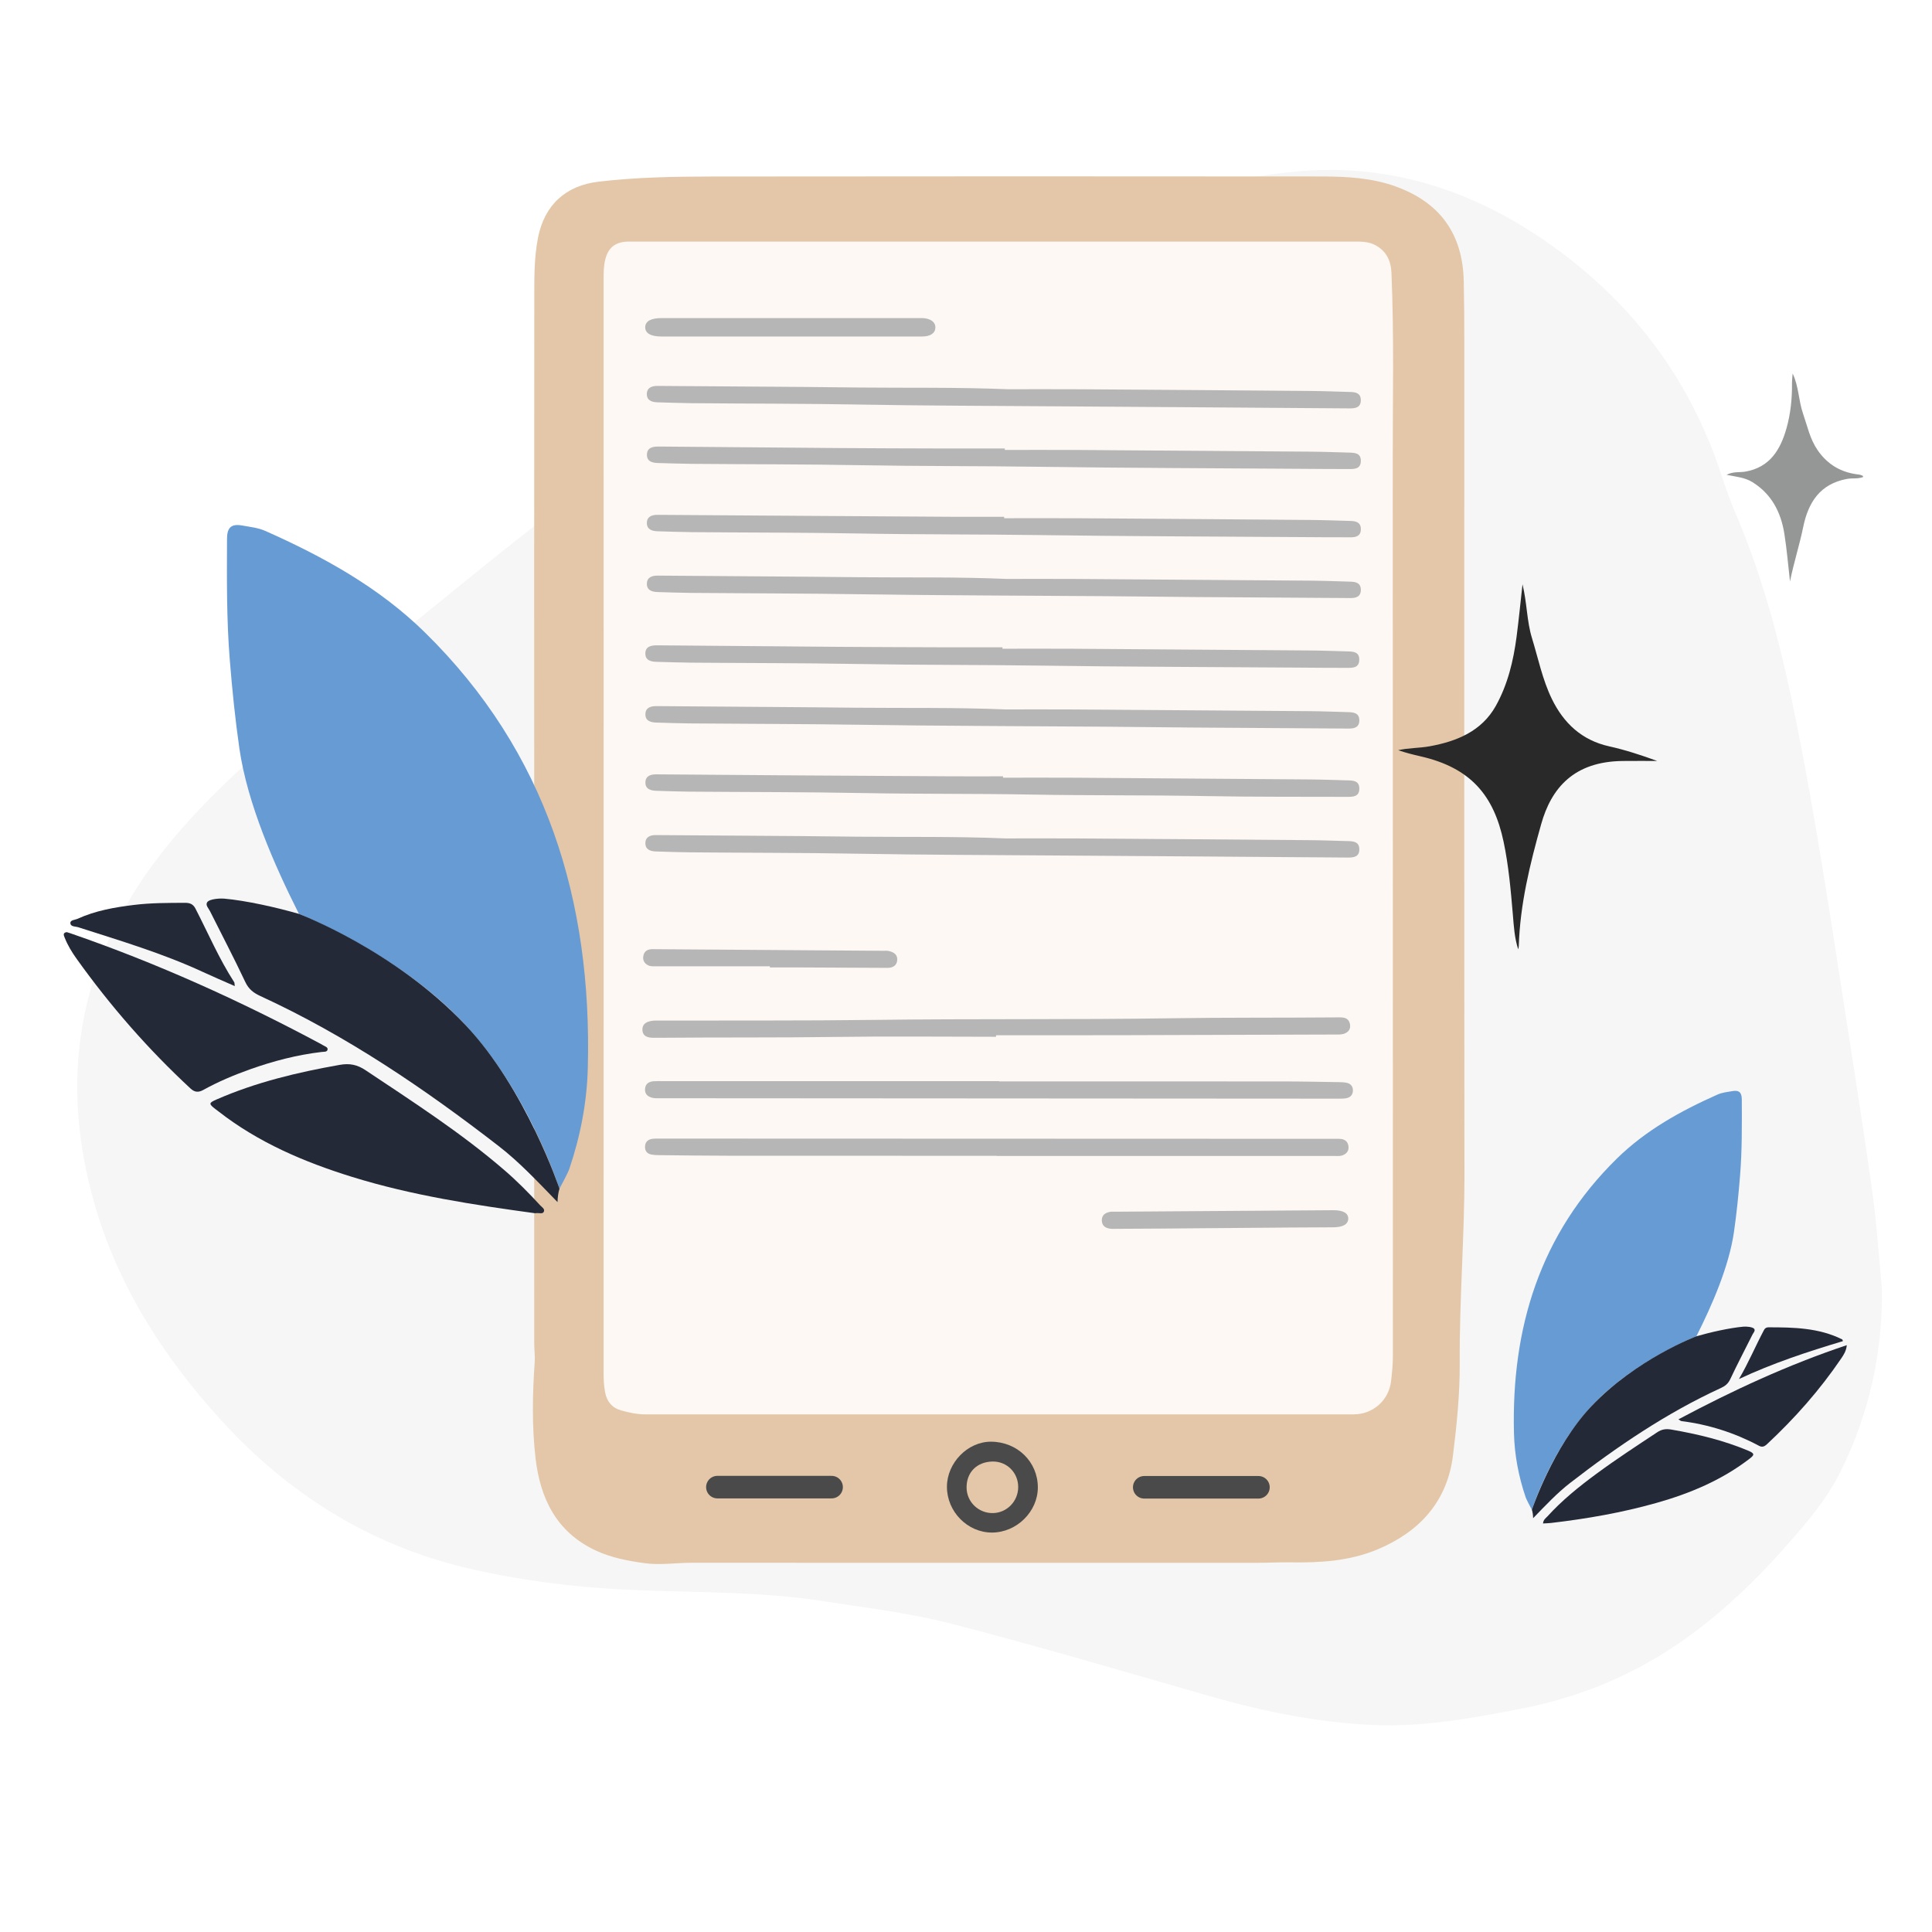 <?xml version="1.0" encoding="UTF-8"?> <!-- Generator: Adobe Illustrator 25.0.1, SVG Export Plug-In . SVG Version: 6.00 Build 0) --> <svg xmlns="http://www.w3.org/2000/svg" xmlns:xlink="http://www.w3.org/1999/xlink" x="0px" y="0px" viewBox="0 0 600 600" style="enable-background:new 0 0 600 600;" xml:space="preserve"> <style type="text/css"> .st0{fill:#F5F5F5;} .st1{fill:#B6B6B7;} .st2{fill:#B7B7B8;} .st3{fill:#DB9273;} .st4{fill:#DA9071;} .st5{fill:#91B7E3;} .st6{fill:#D7654B;} .st7{fill:#2D323F;} .st8{fill:#2A2E3B;} .st9{fill:#F8BA91;} .st10{fill:#F8B991;} .st11{fill:#F3D6B8;} .st12{fill:#BA492F;} .st13{fill:#D66349;} .st14{fill:#F07D64;} .st15{fill:#252937;} .st16{fill:#282D3B;} .st17{fill:#D08CFE;} .st18{fill:#EF8168;} .st19{fill:#FEFEFE;} .st20{fill:#F1F1F1;} .st21{fill:#7D3DAE;} .st22{fill:#F8B992;} .st23{fill:#7D3EAC;} .st24{fill:#50286F;} .st25{fill:#E2E2E3;} .st26{fill:#90B7E3;} .st27{fill:#709DCF;} .st28{fill:#F08066;} .st29{fill:#2E3647;} .st30{fill:#679AD4;} .st31{fill:#FEB702;} .st32{fill:#2D313E;} .st33{fill:#FEC63A;} .st34{fill:#282D3A;} .st35{fill:#FED776;} .st36{fill:#FEC83F;} .st37{fill:#FCAD14;} .st38{fill:#2C313E;} .st39{fill:#76A1D1;} .st40{fill:#FEC941;} .st41{fill:#4B84B7;} .st42{fill:#F6F6F6;} .st43{fill:#B7B7B7;} .st44{fill:#FFFFFF;} .st45{fill:#242937;} .st46{fill:#292929;} .st47{fill:#FFC739;} .st48{fill:#959696;} .st49{fill:#709DD0;} .st50{fill:#2A2F3D;} .st51{fill:#CC5137;} .st52{fill:#91B8E4;} .st53{fill:none;} .st54{fill:#D1E0F1;} .st55{fill:#74200D;} .st56{fill:#E3C7A8;} .st57{fill:#FDF8F3;} .st58{fill:none;stroke:#4A4A4A;stroke-width:7;stroke-linecap:round;stroke-miterlimit:10;} .st59{fill:#4A4A4A;} .st60{fill:#679BD4;} .st61{fill:#909090;} .st62{fill:#C5C5C5;} .st63{fill:#C4C4C4;} .st64{fill:#8F8F8F;} .st65{fill:#BA4930;} .st66{fill:#2A2F3C;} .st67{fill:#FED775;} .st68{fill:#866E62;} .st69{fill:#C0A18C;} .st70{fill:#FFE4C7;} .st71{fill:#96BBE5;} .st72{fill:#FCC12B;} .st73{fill:#598FC5;} .st74{fill:#BA4A30;} .st75{fill:#291F34;} .st76{fill:#252A38;} .st77{fill:#BB4A31;} .st78{fill:#2D313F;} .st79{fill:#FEC944;} .st80{fill:#465161;} .st81{fill:#465161;stroke:#009245;stroke-width:0.75;stroke-linecap:round;stroke-linejoin:round;stroke-miterlimit:10;} .st82{fill:url(#SVGID_1_);} .st83{fill:none;stroke:#666666;stroke-width:0.25;stroke-linecap:round;stroke-miterlimit:10;} .st84{filter:url(#Adobe_OpacityMaskFilter);} .st85{mask:url(#SVGID_2_);} .st86{fill:#FDE2C5;} .st87{fill:#E2C6A7;} .st88{fill:#F3D7B8;} .st89{fill:#F3B504;} .st90{fill:#2F2F3A;} .st91{fill:#EBD9C4;} .st92{fill:#FDE3C6;} .st93{fill:#BB4D33;} .st94{fill:#292C39;} .st95{fill:#897F79;} .st96{fill:#663835;} .st97{fill:#FDE2C6;} .st98{fill:#5A8EC3;} .st99{fill:#2C2D39;} .st100{filter:url(#Adobe_OpacityMaskFilter_1_);} .st101{mask:url(#SVGID_3_);} .st102{fill:#F5F4F3;} .st103{fill:#FCE2C6;} .st104{fill:#5B8CBE;} .st105{fill:#F3B405;} .st106{fill:#B74C34;} .st107{fill:#343540;} .st108{fill:#2E323F;} .st109{fill:#282E3C;} .st110{fill:#9F341C;} .st111{fill:#E1C3A2;} .st112{fill:#F5B807;} .st113{fill:#922F19;} .st114{filter:url(#Adobe_OpacityMaskFilter_2_);} .st115{mask:url(#SVGID_4_);} .st116{fill:#7B7A78;} .st117{fill:#B4A999;} .st118{fill:#6A6A6A;} .st119{fill:#FEC9A8;} .st120{fill:#EEAB7E;} .st121{fill:#91B8E3;} .st122{fill:#2A2F3F;} .st123{fill:#FDB602;} .st124{fill:#6D6D6D;} .st125{fill:#848686;} .st126{fill:#EF7D63;} .st127{fill:#8A1902;} .st128{fill:#90B4DC;} .st129{fill:#B8482F;} .st130{fill:#484848;} .st131{fill:#FEC637;} .st132{fill:#5E91C4;} .st133{fill:#272D3B;} .st134{fill:#CBB6A2;} .st135{fill:#2887F4;} .st136{fill:url(#SVGID_5_);} .st137{fill:#F69421;} .st138{fill:#5290D6;} .st139{clip-path:url(#SVGID_7_);fill:#1A1413;} .st140{fill:#E61F4F;} .st141{fill:#00B1BB;} .st142{fill:#00B0BA;} .st143{fill:#00B3BE;} .st144{fill:#E6204F;} .st145{fill:#201F1D;} .st146{fill:#E05935;} .st147{fill:#036AFE;} .st148{fill:#282726;} .st149{fill:#F99D11;} .st150{fill:#01AEFE;} .st151{fill:#0769D6;} .st152{fill:#00C0FF;} .st153{fill:url(#SVGID_8_);} .st154{fill:url(#SVGID_9_);} .st155{fill:url(#SVGID_10_);} .st156{fill:url(#SVGID_11_);} .st157{fill:url(#SVGID_12_);} .st158{fill:url(#SVGID_13_);} .st159{fill:none;stroke:#4D4D4D;stroke-width:3;stroke-miterlimit:10;} .st160{fill:none;stroke:#4D4D4D;stroke-width:2.5;stroke-miterlimit:10;} .st161{fill:none;stroke:#4D4D4D;stroke-width:3;stroke-linecap:round;stroke-miterlimit:10;} .st162{fill:url(#SVGID_14_);} .st163{clip-path:url(#SVGID_16_);fill:#1A1413;} .st164{fill:#272C38;} .st165{fill:#598CC3;} .st166{fill:#BE4A2F;} .st167{fill:none;stroke:#F6F6F6;stroke-width:4;stroke-linecap:round;stroke-miterlimit:10;} .st168{fill:#FFB700;} .st169{fill:#7D3DAD;} .st170{fill:#A4A5AB;} .st171{fill:#CCCCCC;} .st172{fill:#F1D5B7;} .st173{fill:#E5C8A8;} .st174{fill:#2B2F3C;} .st175{fill:#A39383;} .st176{fill:#A59484;} .st177{fill:#F7B991;} .st178{fill:#F0AB7E;} .st179{fill:#2B313F;} .st180{fill:#E2894F;} .st181{fill:#575757;} .st182{fill:#518CC8;} .st183{fill:#E3C8AA;} .st184{fill:#5890CA;} .st185{fill:#F07E64;} .st186{fill:#F07F66;} .st187{fill:#EAC3A1;} .st188{fill:#D7644A;} .st189{fill:#689AD3;} .st190{fill:#292E3B;} .st191{fill:#FEC942;} .st192{fill:#EDD2B5;} .st193{fill:#95B9E2;} .st194{fill:#D4B799;} .st195{fill:#A19282;} .st196{fill:#A29384;} .st197{fill:#BEAA95;} .st198{fill:#A39587;} .st199{fill:#A49587;} .st200{fill:#F08067;} .st201{fill:#DED3CA;} .st202{fill:#F3E6D9;} .st203{fill:#F08168;} .st204{fill:#272C3A;} .st205{fill:#7D8088;} .st206{fill:#6B6B6B;} .st207{fill:#E6E6E6;} .st208{fill:#4B4B4B;} .st209{fill:#F07F65;} .st210{fill:#252A37;} .st211{fill:#92B8E3;} .st212{fill:#F7B990;} .st213{fill:#FEE4C7;} .st214{fill:#5B90C4;} .st215{fill:#EED3B7;} .st216{fill:#F2AC7E;} .st217{fill:#DB9171;} .st218{fill:#8FB5E1;} .st219{fill:none;stroke:#F6F6F6;stroke-width:2;stroke-miterlimit:10;} .st220{fill:#518CC9;} .st221{fill:#749936;} .st222{fill:#CBD6A9;} .st223{fill:#CCD7AB;} .st224{fill:#636C59;} .st225{fill:#616B54;} .st226{fill:#606950;} .st227{fill:#8E9667;} .st228{fill:#CCD8A8;} .st229{fill:#989D8B;} .st230{fill:#7E8570;} .st231{fill:#79806E;} .st232{fill:#74AB78;} .st233{fill:#C7B58A;} .st234{fill:#8E7250;} .st235{fill:#E0CBA3;} .st236{fill:#C3AA7A;} .st237{filter:url(#Adobe_OpacityMaskFilter_3_);} .st238{mask:url(#SVGID_17_);} .st239{fill:#E7C9A9;} .st240{fill:#FECAA7;} .st241{fill:#FCE1C5;} .st242{fill:#BA4C33;} .st243{fill:#33333F;} .st244{fill:#FECAA8;} .st245{fill:#FDC007;} .st246{fill:#FED352;} </style> <g id="Layer_1"> </g> <g id="Layer_2"> </g> <g id="Layer_3"> </g> <g id="Layer_4"> </g> <g id="Layer_5"> </g> <g id="Layer_6"> </g> <g id="Layer_7"> <path class="st42" d="M584.45,400.06c0.26,20.16-4,39.17-12.98,57.2c-4.2,8.42-10.23,15.45-16.34,22.39 c-9.78,11.1-20.41,21.35-32.57,29.88c-15.13,10.61-31.81,17.53-49.93,21.07c-15.35,2.99-30.74,5.83-46.47,5.1 c-17.25-0.8-34.06-4.25-50.64-9c-26.68-7.64-53.3-15.54-80.17-22.46c-13.02-3.36-26.51-4.95-39.84-7.01 c-19-2.94-38.21-2.65-57.36-3.38c-17.77-0.68-35.44-2.76-52.74-6.79c-30.51-7.11-55.94-23.13-76.91-46.18 c-17.98-19.76-32.16-42.01-39.41-67.9c-11.38-40.66-3.75-77.71,23.08-110.58c13.39-16.4,29.34-30.14,45.56-43.58 c15.6-12.93,31.26-25.8,47.01-38.54c10.19-8.25,20.42-16.48,30.95-24.29c26.33-19.54,53.52-37.84,82.38-53.45 c34.66-18.75,70.62-34.46,109.27-43.12c12.09-2.71,24.34-5.27,36.65-6.28c27.7-2.27,52.88,5.89,75.59,21.48 c26.5,18.18,45.13,42.46,55.12,73.17c1.26,3.88,2.64,7.74,4.25,11.49c9.06,21.13,14.57,43.22,19.06,65.7 c5.79,28.98,10.2,58.16,14.72,87.34c2.97,19.16,6.02,38.32,8.69,57.52C582.82,379.87,583.47,389.99,584.45,400.06z"></path> <g> <path class="st56" d="M165.9,251.25c0-52.61-0.03-105.22,0.03-157.83c0.01-6.58-0.13-13.19,1.18-19.72 c2.01-10.03,8.56-16.08,18.78-17.28c11.72-1.38,23.51-1.59,35.28-1.6c63.16-0.08,126.33-0.06,189.49-0.01 c7.7,0.01,15.41,0.44,22.76,3.09c13.81,4.99,20.82,14.73,21.16,29.39c0.14,6.2,0.17,12.4,0.17,18.61 c0.01,86.22-0.05,172.44,0.05,258.65c0.02,19.56-1.59,39.07-1.47,58.63c0.06,9.67-0.91,19.31-2.1,28.86 c-1.78,14.27-10.37,23.67-23.42,29.14c-8.73,3.66-17.95,4.18-27.27,4.02c-3.22-0.06-6.44,0.14-9.65,0.14 c-58.69,0.01-117.37,0.02-176.06-0.01c-4.94,0-9.88,0.81-14.81,0.11c-5.21-0.73-10.35-1.71-15.17-3.99 c-12.11-5.72-17.1-16.18-18.54-28.63c-1.14-9.9-0.95-19.89-0.25-29.86c0.13-1.87-0.15-3.76-0.15-5.64 C165.9,361.97,165.9,306.61,165.9,251.25z"></path> <path class="st57" d="M187.46,256.41c0-56.61,0-113.23-0.01-169.84c0-1.97,0.03-3.92,0.49-5.85c0.88-3.76,3.12-5.59,7-5.69 c0.47-0.01,0.94-0.01,1.41-0.01c74.55,0,149.11,0,223.66,0c2.44,0,4.89-0.09,7.13,1.12c3.45,1.87,4.84,4.83,5,8.7 c0.83,19.85,0.37,39.72,0.39,59.57c0.06,92.18,0.02,184.37,0.05,276.55c0,2.68-0.26,5.33-0.57,7.98 c-0.69,5.93-5.61,10.29-11.57,10.3c-73.3,0.01-146.59,0.01-219.89,0.01c-2.61,0-5.15-0.52-7.65-1.23 c-2.85-0.82-4.46-2.78-4.99-5.67c-0.36-1.94-0.46-3.89-0.46-5.86C187.46,369.79,187.46,313.1,187.46,256.41z"></path> <line class="st58" x1="355.35" y1="461.89" x2="390.82" y2="461.89"></line> <path class="st59" d="M294.08,461.73c0.01-7.45,6.45-14.03,13.7-14c8.16,0.04,14.52,6.24,14.53,14.18 c0.01,7.53-6.56,14.02-14.23,14.04C300.48,475.97,294.07,469.46,294.08,461.73z M308.29,453.89c-4.9,0.07-8.17,3.35-8.11,8.14 c0.06,4.46,3.76,7.98,8.25,7.87c4.34-0.11,7.8-3.72,7.78-8.13C316.2,457.32,312.68,453.83,308.29,453.89z"></path> <line class="st58" x1="222.79" y1="461.84" x2="258.26" y2="461.84"></line> </g> <g> <path class="st60" d="M475.74,468.87c-0.37-0.69-1.68-3.13-1.92-3.84c-2.19-6.45-3.47-13.1-3.64-19.86 c-0.84-32.72,8.05-61.91,31.95-85.36c8.97-8.8,19.84-14.81,31.25-19.88c1.44-0.64,3.02-0.79,4.57-1.07 c2.3-0.42,2.97,0.57,2.98,2.64c0.03,7.93,0.1,15.85-0.55,23.77c-0.47,5.79-1.05,11.57-1.88,17.32 c-1.56,10.78-6.8,22.74-11.67,32.4c0,0-18.02,7.07-31.06,20.11C482.18,448.68,475.74,468.87,475.74,468.87z"></path> <path class="st45" d="M526.81,415c4.24-1.23,10.31-2.62,14.7-3c0.66-0.06,2.85,0.03,3.3,0.73c0.36,0.58-0.28,1.17-0.55,1.71 c-2.31,4.63-4.73,9.22-6.93,13.9c-0.67,1.42-1.62,2.14-2.96,2.75c-16.87,7.76-32.11,18.11-46.73,29.43 c-4.03,3.12-7.52,6.85-11.52,10.97c0-0.87-0.15-1.94-0.38-2.62c0,0,6.58-19.6,18.44-32.12C508.11,422.04,526.81,415,526.81,415z"></path> <path class="st45" d="M166.15,376.78c-18.78-2.57-38.14-5.49-56.86-11.3c-14.82-4.6-29.07-10.66-41.46-20.34 c-0.31-0.24-0.63-0.47-0.94-0.71c-2.12-1.64-2.07-1.92,0.39-2.99c12.25-5.36,25.11-8.42,38.23-10.74 c3.16-0.56,5.49-0.02,8.03,1.67c14.76,9.85,29.7,19.46,43.17,31.09c3.93,3.39,7.57,7.08,11.08,10.9c0.51,0.55,1.46,1.07,1.12,1.9 C168.54,377.17,167.52,376.58,166.15,376.78z"></path> <path class="st46" d="M471.5,294.84c-1.17-3.56-1.37-7.21-1.67-10.82c-0.65-7.59-1.31-15.22-2.88-22.63 c-3.04-14.4-10.25-22.97-25.81-26.51c-2.32-0.53-4.63-1.11-6.91-1.9c3.25-0.74,6.57-0.63,9.75-1.21 c8.4-1.53,16.14-4.65,20.55-12.53c3.7-6.63,5.48-14.01,6.46-21.52c0.68-5.21,1.19-10.43,1.84-16.26 c1.42,5.88,1.32,11.43,2.92,16.64c1.95,6.36,3.27,12.96,6.19,18.96c3.67,7.53,9.3,12.84,17.83,14.73 c5.02,1.11,9.94,2.73,14.89,4.53c-3.56,0-7.12-0.03-10.68,0.01c-15.22,0.15-22.21,8.43-25.35,19.6 c-3.49,12.39-6.56,24.89-6.96,37.86C471.66,294.14,471.56,294.49,471.5,294.84z"></path> <path class="st45" d="M20.73,289.48c0.36,0.11,0.74,0.22,1.11,0.35c26.84,9.26,52.63,20.91,77.65,34.3 c0.28,0.15,0.55,0.3,0.82,0.47c0.57,0.37,1.56,0.58,1.42,1.36c-0.14,0.81-1.14,0.65-1.8,0.73c-7.68,0.9-15.1,2.84-22.37,5.43 c-4.96,1.77-9.81,3.81-14.41,6.36c-1.52,0.84-2.68,0.78-4-0.45c-13.17-12.21-24.92-25.66-35.35-40.26 c-1.46-2.04-2.78-4.19-3.7-6.54C19.82,290.53,19.39,289.68,20.73,289.48z"></path> <path class="st1" d="M310.26,335.84c29.31,0,58.62-0.01,87.93,0.01c5.89,0,11.78,0.13,17.67,0.22c0.78,0.01,1.58,0.04,2.34,0.2 c1.2,0.25,1.94,1.03,1.96,2.3c0.02,1.37-0.73,2.23-2.04,2.49c-0.84,0.16-1.72,0.14-2.58,0.14c-70.25-0.04-140.5-0.08-210.75-0.13 c-0.7,0-1.43,0.04-2.11-0.12c-1.42-0.33-2.47-1.1-2.36-2.75c0.11-1.63,1.19-2.3,2.68-2.41c0.94-0.07,1.88-0.03,2.83-0.03 c34.81,0,69.62,0,104.43,0C310.26,335.79,310.26,335.82,310.26,335.84z"></path> <path class="st1" d="M309.56,358.94c-27.42,0-54.84,0.01-82.27-0.01c-7.62-0.01-15.24-0.11-22.86-0.19 c-0.7-0.01-1.42-0.05-2.11-0.18c-1.35-0.25-2.05-1.11-2-2.48c0.05-1.37,0.83-2.17,2.15-2.38c0.69-0.11,1.41-0.1,2.12-0.1 c70.09,0.02,140.18,0.04,210.28,0.07c0.55,0,1.11-0.03,1.65,0.05c1.33,0.19,2.11,0.96,2.26,2.31c0.15,1.38-0.53,2.23-1.75,2.73 c-0.91,0.37-1.86,0.23-2.8,0.23c-34.89,0.01-69.78,0.01-104.67,0.01C309.56,358.97,309.56,358.95,309.56,358.94z"></path> <path class="st1" d="M313,120.88c6.74,0,14.6-0.04,22.45,0.01c23.87,0.15,47.75,0.33,71.62,0.53c4.08,0.03,8.16,0.2,12.24,0.31 c1.68,0.04,3.25,0.31,3.3,2.47c0.05,2.31-1.6,2.64-3.36,2.63c-16.49-0.11-32.98-0.25-49.48-0.36c-13.82-0.1-27.65-0.17-41.47-0.28 c-20.42-0.16-40.84-0.18-61.26-0.55c-17.43-0.32-34.87-0.26-52.3-0.43c-3.53-0.03-7.06-0.17-10.6-0.27 c-1.74-0.05-3.29-0.62-3.26-2.59c0.03-1.97,1.57-2.51,3.32-2.5c15.16,0.11,30.31,0.21,45.47,0.32c5.65,0.04,11.31,0.12,16.96,0.18 C281.74,120.5,296.82,120.23,313,120.88z"></path> <path class="st1" d="M312.05,139.73c7.38,0,14.77-0.04,22.15,0.01c24.35,0.16,48.69,0.34,73.04,0.53 c3.93,0.03,7.85,0.19,11.77,0.29c1.81,0.05,3.66,0.16,3.61,2.63c-0.05,2.5-2,2.48-3.75,2.48c-5.11,0.01-10.21-0.05-15.32-0.08 c-26.7-0.19-53.41-0.24-80.11-0.62c-18.77-0.27-37.54-0.16-56.31-0.5c-17.43-0.31-34.87-0.27-52.3-0.42 c-3.45-0.03-6.91-0.17-10.36-0.25c-1.78-0.04-3.55-0.41-3.56-2.53c-0.01-2.29,1.84-2.61,3.71-2.59 c18.77,0.16,37.54,0.33,56.31,0.47c10.37,0.08,20.74,0.1,31.1,0.13c6.67,0.02,13.35,0,20.02,0 C312.05,139.44,312.05,139.58,312.05,139.73z"></path> <path class="st1" d="M311.85,160.94c7.93,0,15.87-0.04,23.8,0.01c23.8,0.15,47.59,0.33,71.39,0.53c4.16,0.03,8.32,0.2,12.48,0.31 c1.75,0.05,3.16,0.53,3.11,2.65c-0.05,2.01-1.48,2.42-3.09,2.42c-5.11,0.01-10.21-0.02-15.32-0.06 c-27.25-0.19-54.51-0.24-81.76-0.63c-18.38-0.26-36.76-0.14-55.13-0.48c-17.51-0.33-35.03-0.27-52.54-0.43 c-3.53-0.03-7.06-0.18-10.6-0.27c-1.73-0.05-3.3-0.59-3.3-2.56c0-1.97,1.52-2.55,3.28-2.54c15.16,0.1,30.31,0.21,45.47,0.31 c15.24,0.1,30.47,0.2,45.71,0.29c5.5,0.03,10.99,0,16.49,0C311.85,160.65,311.85,160.79,311.85,160.94z"></path> <path class="st1" d="M312.59,179.79c6.63,0,14.09-0.04,21.55,0.01c24.35,0.16,48.69,0.34,73.04,0.53 c4.08,0.03,8.16,0.2,12.24,0.31c1.72,0.05,3.21,0.43,3.2,2.57c-0.01,2.15-1.55,2.53-3.24,2.52c-16.34-0.09-32.67-0.2-49.01-0.32 c-8.95-0.07-17.91-0.2-26.86-0.26c-25.37-0.19-50.74-0.22-76.1-0.6c-17.59-0.27-35.18-0.26-52.77-0.42 c-3.45-0.03-6.91-0.17-10.36-0.26c-1.81-0.05-3.48-0.57-3.38-2.7c0.08-1.97,1.69-2.42,3.42-2.41c15.24,0.12,30.47,0.23,45.71,0.34 c5.58,0.04,11.15,0.1,16.73,0.16C281.76,179.41,296.76,179.12,312.59,179.79z"></path> <path class="st1" d="M311.33,201.47c7.46,0,14.92-0.04,22.38,0.01c24.35,0.16,48.69,0.34,73.04,0.53 c3.92,0.03,7.85,0.19,11.77,0.29c1.81,0.05,3.66,0.15,3.61,2.62c-0.05,2.5-1.99,2.49-3.74,2.49c-5.11,0.01-10.21-0.05-15.32-0.08 c-26.7-0.19-53.41-0.24-80.11-0.62c-18.77-0.27-37.54-0.16-56.31-0.5c-17.43-0.31-34.87-0.27-52.3-0.42 c-3.45-0.03-6.91-0.17-10.36-0.25c-1.78-0.04-3.55-0.41-3.57-2.53c-0.02-2.29,1.83-2.61,3.7-2.6c18.77,0.16,37.54,0.33,56.31,0.47 c10.52,0.08,21.05,0.1,31.57,0.14c6.44,0.02,12.88,0,19.32,0C311.33,201.17,311.33,201.32,311.33,201.47z"></path> <path class="st1" d="M312.33,220.32c6.41,0,13.88-0.04,21.34,0.01c24.35,0.16,48.69,0.34,73.04,0.53 c4.08,0.03,8.16,0.2,12.24,0.31c1.72,0.05,3.21,0.43,3.2,2.57c-0.01,2.15-1.54,2.53-3.23,2.52c-16.34-0.09-32.67-0.2-49.01-0.32 c-8.95-0.07-17.91-0.2-26.86-0.26c-25.37-0.19-50.74-0.22-76.1-0.6c-17.59-0.27-35.18-0.26-52.77-0.42 c-3.45-0.03-6.91-0.17-10.36-0.26c-1.81-0.05-3.48-0.57-3.38-2.7c0.08-1.97,1.69-2.42,3.42-2.41c15.24,0.12,30.47,0.23,45.71,0.34 c5.58,0.04,11.15,0.1,16.73,0.16C281.29,219.94,296.29,219.66,312.33,220.32z"></path> <path class="st1" d="M311.5,241.52c7.54,0,15.08-0.04,22.62,0.01c24.19,0.16,48.38,0.34,72.57,0.53 c3.93,0.03,7.85,0.19,11.77,0.29c1.78,0.05,3.68,0.08,3.69,2.56c0.01,2.49-1.9,2.56-3.67,2.56c-14.45-0.05-28.91,0.04-43.35-0.23 c-18.46-0.35-36.91-0.15-55.37-0.49c-17.04-0.31-34.09-0.13-51.12-0.45c-18.3-0.35-36.6-0.3-54.9-0.45 c-3.3-0.03-6.59-0.17-9.89-0.26c-1.81-0.05-3.48-0.54-3.41-2.68c0.07-1.97,1.66-2.44,3.4-2.43c15.24,0.11,30.47,0.24,45.71,0.34 c15.24,0.1,30.47,0.19,45.71,0.27c5.42,0.03,10.83,0,16.25,0C311.5,241.23,311.5,241.38,311.5,241.52z"></path> <path class="st1" d="M312.27,260.38c6.9,0,14.92-0.04,22.93,0.01c23.8,0.15,47.59,0.33,71.39,0.53c4.08,0.03,8.16,0.2,12.24,0.3 c1.67,0.04,3.26,0.29,3.32,2.45c0.07,2.31-1.57,2.66-3.34,2.65c-16.49-0.11-32.98-0.24-49.48-0.36 c-13.74-0.1-27.49-0.17-41.23-0.28c-20.5-0.16-41-0.18-61.49-0.55c-17.43-0.32-34.87-0.26-52.3-0.43 c-3.53-0.03-7.06-0.17-10.6-0.27c-1.74-0.05-3.29-0.6-3.28-2.57c0.01-1.97,1.54-2.54,3.3-2.52c15.16,0.1,30.31,0.2,45.47,0.32 c5.66,0.04,11.31,0.12,16.97,0.18C281.17,260,296.17,259.71,312.27,260.38z"></path> <path class="st1" d="M309.32,321.98c-16.66,0-33.32-0.19-49.97,0.05c-17.91,0.26-35.83,0.09-53.74,0.26 c-0.86,0.01-1.73-0.01-2.59,0c-1.83,0.03-3.51-0.46-3.51-2.56c0-2.05,1.73-2.59,3.49-2.76c0.62-0.06,1.26-0.02,1.88-0.02 c22.16-0.06,44.32,0.07,66.48-0.21c30.88-0.4,61.76-0.04,92.64-0.51c16.89-0.26,33.78-0.12,50.68-0.27 c0.79-0.01,1.58-0.04,2.35,0.05c1.34,0.16,2.11,0.95,2.25,2.31c0.13,1.25-0.42,2.08-1.57,2.6c-0.98,0.44-2,0.35-3.01,0.36 c-22,0.08-44,0.16-66.01,0.21c-13.12,0.03-26.24,0.01-39.36,0.01C309.32,321.66,309.32,321.82,309.32,321.98z"></path> <path class="st45" d="M479.2,473.13c0.1-1.2,0.84-1.62,1.35-2.18c4.56-5.03,9.81-9.26,15.26-13.27 c6.13-4.52,12.51-8.68,18.86-12.88c1.39-0.92,2.66-1.13,4.36-0.84c8.23,1.43,16.29,3.35,24.01,6.61c2.03,0.86,1.75,1.34,0.25,2.49 c-8.62,6.62-18.46,10.74-28.78,13.66c-10.73,3.04-21.73,4.95-32.82,6.25C480.92,473.05,480.14,473.07,479.2,473.13z"></path> <path class="st45" d="M521.25,440.79c17-9.04,34.06-16.95,52.29-23.04c-0.18,1.83-0.97,3.01-1.74,4.14 c-6.64,9.78-14.42,18.58-23.06,26.63c-0.76,0.71-1.47,1.03-2.5,0.47c-7.56-4.03-15.59-6.59-24.09-7.66 C522.01,441.32,521.89,441.18,521.25,440.79z"></path> <path class="st48" d="M556.72,115.99c1.91,3.98,1.82,8.39,3.23,12.46c1.33,3.83,2.13,7.85,4.5,11.31 c3.14,4.59,7.43,7.03,12.87,7.62c0.38,0.04,0.74,0.21,1.11,0.34c0.05,0.02,0.08,0.12,0.23,0.4c-1.66,0.68-3.42,0.3-5.07,0.61 c-8.36,1.55-12.02,7.28-13.59,14.95c-1.16,5.66-2.96,11.17-4.1,16.9c-0.57-4.94-0.97-9.91-1.75-14.81 c-1.06-6.69-3.97-12.37-9.95-16.06c-2.31-1.43-5-1.65-8-2.25c2.1-1.1,4.02-0.69,5.8-0.99c7.65-1.32,10.93-6.81,12.81-13.46 c1.28-4.53,1.76-9.23,1.71-13.96C556.52,118.01,556.65,117,556.72,115.99z"></path> <path class="st45" d="M72.91,306.24c-3.61-1.59-6.84-2.97-10.04-4.45c-12.44-5.75-25.55-9.65-38.56-13.82 c-0.89-0.29-2.43-0.11-2.46-1.33c-0.02-0.95,1.46-0.94,2.26-1.31c5.57-2.54,11.53-3.57,17.54-4.3c5.23-0.64,10.5-0.63,15.77-0.65 c1.45-0.01,2.52,0.33,3.26,1.75c3.96,7.67,7.35,15.64,12.06,22.91C72.85,305.22,72.81,305.48,72.91,306.24z"></path> <path class="st1" d="M245.28,104.51c-13.28,0-26.56,0-39.84,0c-3.34,0-5.11-1.03-5.06-2.92c0.05-1.87,1.78-2.81,5.18-2.81 c26.48,0,52.96,0,79.44,0c0.47,0,0.94-0.01,1.41,0c2.58,0.09,4.12,1.22,4.08,2.96c-0.04,1.74-1.54,2.77-4.2,2.77 C272.62,104.51,258.95,104.51,245.28,104.51z"></path> <path class="st1" d="M239.09,300.09c-11.79,0-23.57,0-35.36,0c-0.86,0-1.72,0.09-2.53-0.35c-1.1-0.59-1.59-1.49-1.43-2.71 c0.16-1.24,0.88-2,2.1-2.2c0.61-0.1,1.25-0.06,1.88-0.05c23.57,0.16,47.14,0.33,70.71,0.5c0.47,0,0.96-0.05,1.41,0.04 c1.49,0.29,2.81,0.97,2.78,2.68c-0.04,1.81-1.34,2.59-3.03,2.58c-9.11-0.02-18.23-0.09-27.34-0.13c-3.06-0.01-6.13,0-9.19,0 C239.09,300.32,239.09,300.2,239.09,300.09z"></path> <path class="st1" d="M346.8,381.62c-0.71,0-1.43,0.06-2.12-0.05c-1.46-0.23-2.5-0.96-2.5-2.6c0-1.65,1.08-2.33,2.51-2.61 c0.46-0.09,0.94-0.04,1.41-0.05c22.62-0.16,45.24-0.32,67.87-0.47c3.14-0.02,4.76,0.89,4.74,2.63c-0.02,1.74-1.67,2.68-4.76,2.68 C402.72,381.15,357.95,381.62,346.8,381.62z"></path> <path class="st45" d="M572.34,416.5c-11.04,3.3-21.85,6.87-32.29,11.77c2.95-5.01,5.13-10.26,7.8-15.27 c0.28-0.53,0.75-0.79,1.34-0.79c7.85,0,15.68,0.14,22.94,3.76C572.18,415.99,572.19,416.09,572.34,416.5z"></path> <path class="st60" d="M173.74,369.17c0.58-1.09,2.66-4.95,3.04-6.09c3.47-10.22,5.5-20.75,5.77-31.46 c1.33-51.84-12.76-98.08-50.61-135.23c-14.2-13.94-31.44-23.46-49.5-31.49c-2.28-1.02-4.78-1.25-7.23-1.7 c-3.64-0.66-4.7,0.9-4.71,4.19c-0.05,12.56-0.15,25.12,0.87,37.66c0.74,9.17,1.66,18.32,2.98,27.44 c2.48,17.07,10.78,36.02,18.49,51.33c0,0,28.54,11.2,49.2,31.87C163.54,337.18,173.74,369.17,173.74,369.17z"></path> <path class="st45" d="M92.84,283.82c-6.71-1.95-16.33-4.14-23.29-4.75c-1.04-0.09-4.52,0.04-5.22,1.16 c-0.57,0.91,0.44,1.85,0.87,2.71c3.67,7.34,7.49,14.61,10.98,22.03c1.06,2.25,2.57,3.39,4.68,4.36 c26.72,12.29,50.87,28.69,74.04,46.62c6.38,4.94,11.91,10.85,18.25,17.38c0.01-1.37,0.24-3.07,0.6-4.15 c0,0-10.43-31.05-29.21-50.88C122.46,294.97,92.84,283.82,92.84,283.82z"></path> </g> </g> <g id="Layer_8"> </g> <g id="Layer_9"> </g> <g id="Layer_10"> </g> <g id="Layer_11"> </g> <g id="Layer_12"> </g> <g id="Layer_13"> </g> <g id="Layer_14"> <g id="LiveLib_1_"> </g> </g> <g id="Layer_15"> </g> <g id="Layer_16"> </g> <g id="Layer_17"> </g> <g id="Layer_18"> </g> <g id="Layer_19"> </g> <g id="Layer_20"> </g> <g id="Layer_21"> </g> <g id="Layer_22"> </g> <g id="Layer_23"> </g> <g id="Layer_24"> </g> <g id="Layer_25"> </g> <g id="Layer_26"> </g> <g id="Layer_27"> </g> </svg> 